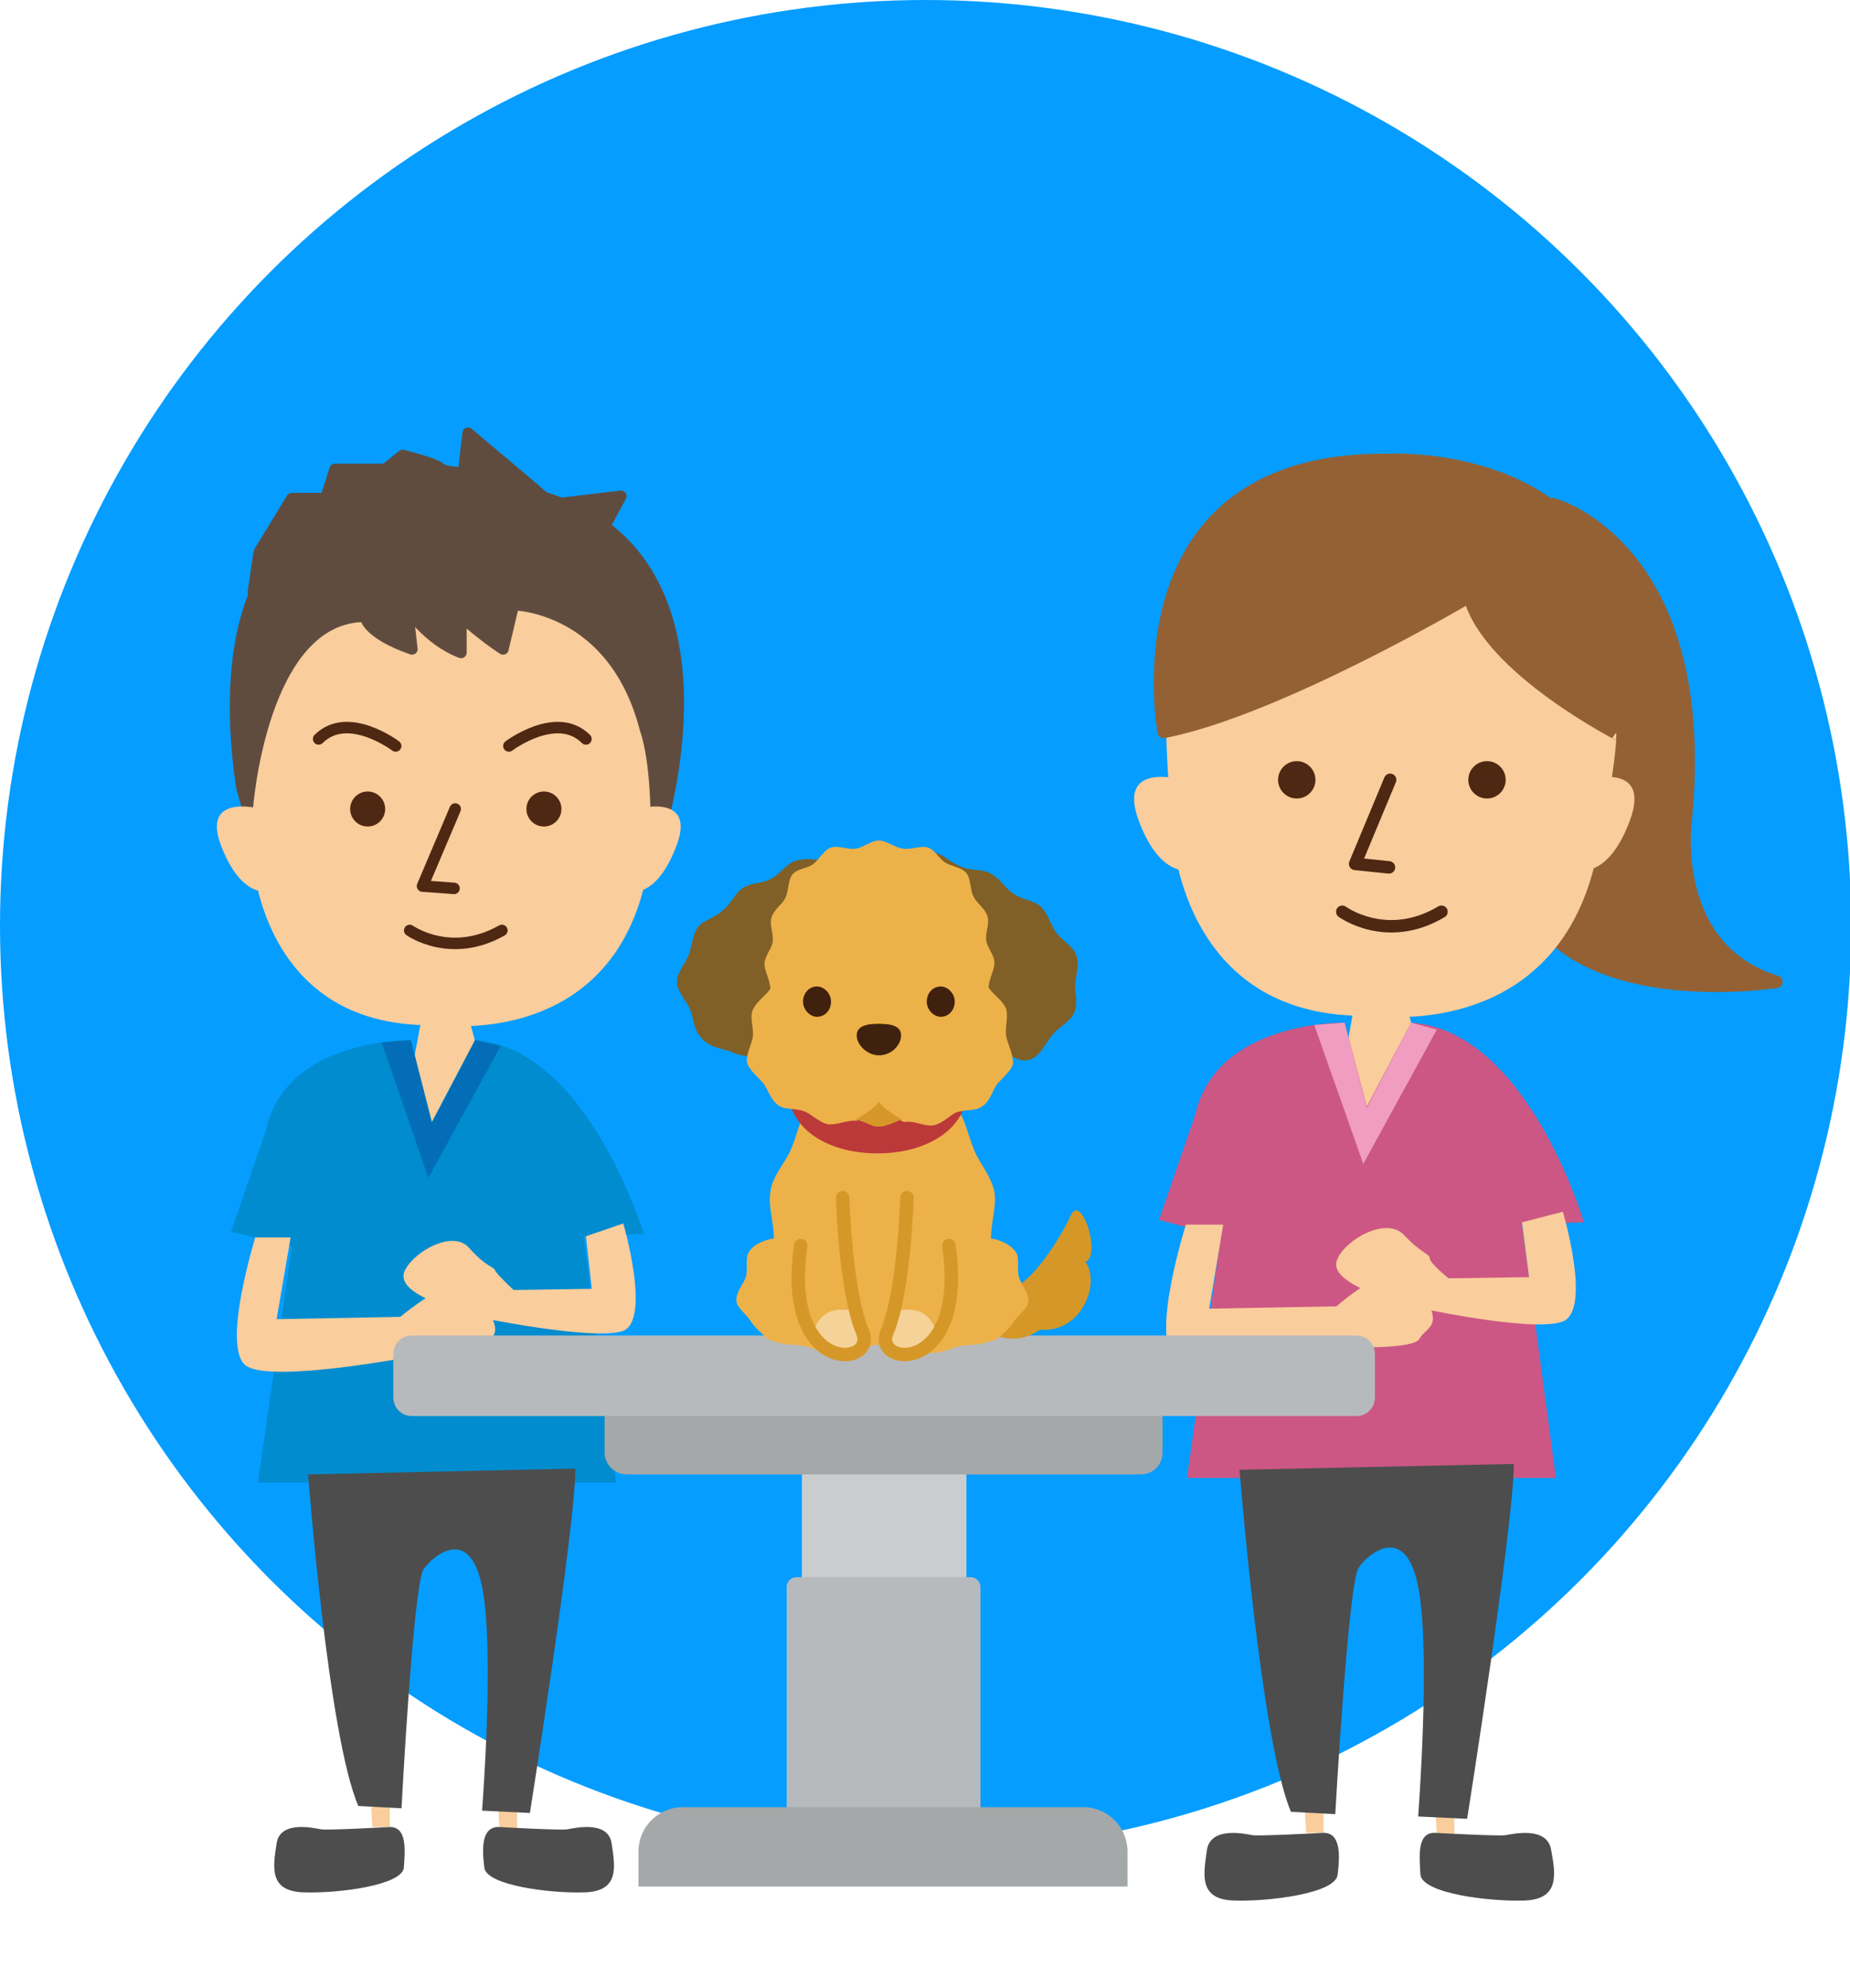 <?xml version="1.0" encoding="utf-8"?>
<!-- Generator: Adobe Illustrator 22.0.1, SVG Export Plug-In . SVG Version: 6.00 Build 0)  -->
<svg version="1.1" id="レイヤー_1" xmlns="http://www.w3.org/2000/svg" xmlns:xlink="http://www.w3.org/1999/xlink" x="0px"
	 y="0px" viewBox="0 0 158.5 170.3" style="enable-background:new 0 0 158.5 170.3;" xml:space="preserve">
<style type="text/css">
	.st0{fill:#059DFF;}
	.st1{fill:#F9CD9C;}
	.st2{fill:#4D4D4D;}
	.st3{fill:#4E2812;}
	.st4{fill:none;stroke:#4E2812;stroke-width:0.983;stroke-linecap:round;stroke-linejoin:round;stroke-miterlimit:10;}
	.st5{fill:#604C3F;stroke:#604C3F;stroke-width:0.962;stroke-linecap:round;stroke-linejoin:round;stroke-miterlimit:10;}
	.st6{fill:#008CCF;}
	.st7{fill:#036EB7;}
	.st8{fill:none;stroke:#4E2812;stroke-width:1.012;stroke-linecap:round;stroke-linejoin:round;stroke-miterlimit:10;}
	.st9{fill:#CC5784;}
	.st10{fill:#F09DC1;}
	.st11{fill:#946134;stroke:#946134;stroke-width:1.067;stroke-linecap:round;stroke-linejoin:round;stroke-miterlimit:10;}
	.st12{fill:none;stroke:#4E2812;stroke-width:1.067;stroke-linecap:round;stroke-linejoin:round;stroke-miterlimit:10;}
	.st13{fill:#C9CDCE;}
	.st14{fill:#B7BABD;}
	.st15{fill:#A4A8A9;}
	.st16{fill:#D59828;}
	.st17{fill:#EDB14A;}
	.st18{fill:#BC3939;}
	.st19{fill:#806026;}
	.st20{fill:#3F210E;}
	.st21{fill:#F5D297;}
	.st22{fill:none;stroke:#D59828;stroke-width:1.155;stroke-linecap:round;stroke-linejoin:round;stroke-miterlimit:10;}
</style>
<circle class="st0" cx="79.3" cy="79.3" r="79.3"/>
<polygon class="st1" points="31.8,154.8 31.9,156.5 33.4,156.5 33.4,154.5 "/>
<polygon class="st1" points="42.7,155 42.8,156.7 44.3,156.7 44.3,154.7 "/>
<path class="st2" d="M33.4,156.5c0,0-5.3,0.3-5.9,0.2c-0.6-0.1-3.5-0.8-3.8,1.2c-0.3,2-0.7,4.1,2.3,4.2s8.4-0.6,8.6-2.1
	C34.7,158.5,34.9,156.5,33.4,156.5z"/>
<path class="st2" d="M42.7,156.5c0,0,5.3,0.3,5.9,0.2c0.6-0.1,3.5-0.8,3.8,1.2c0.3,2,0.7,4.1-2.3,4.2s-8.4-0.6-8.6-2.1
	S41.2,156.5,42.7,156.5z"/>
<g>
	<g>
		<path class="st1" d="M55.7,73.1c0,0,7.9-26.6-15.2-27.7S21.2,65.8,21.6,73.1c0,0,0.5,15.3,16.1,14.7
			C37.6,87.8,53.6,90.1,55.7,73.1z"/>
		<g>
			<circle class="st3" cx="31.5" cy="69.3" r="1.5"/>
			<circle class="st3" cx="46.6" cy="69.3" r="1.5"/>
		</g>
		<polyline class="st4" points="39,69.3 36.2,75.9 38.9,76.1 		"/>
		<g>
			<path class="st4" d="M35.1,79.7c0,0,3.5,2.5,7.9,0"/>
		</g>
		<path class="st5" d="M51.8,45.1l1.4-2.6l-5,0.6l0.1,0.1c-0.5-0.2-1.1-0.4-1.7-0.6c-0.9-0.8-6.5-5.5-6.5-5.5l-0.4,3.4
			c0,0-1.6,0-2-0.4c-0.4-0.4-3.2-1.1-3.2-1.1L33,40.2h-4.3l-0.8,2.5H25l-2.8,4.6l-0.5,3.4l0.2-0.1c-1.6,3.8-2.3,9.2-1.2,16.8
			l0.5,1.8c0,0,1.2-16.4,10.1-16.4c0,0,0,1.4,4,2.8l-0.4-3.5c0,0,1.7,2.7,4.6,3.8v-3.1c0,0,1.9,1.7,3.6,2.8l0.9-3.8
			c0,0,8.6,0.1,11.3,10.7c0,0,1.1,2.7,0.9,9.8C56.2,72.4,62.7,53.2,51.8,45.1z"/>
		<path class="st4" d="M33.9,63.9c0,0-4.1-3.1-6.6-0.6"/>
		<path class="st4" d="M43.6,63.9c0,0,4.1-3.1,6.6-0.6"/>
		<path class="st1" d="M54.1,69.4c0,0,5.8-1.8,3.8,3.2c-2,5.1-4.6,3.6-4.6,3.6L54.1,69.4z"/>
		<path class="st1" d="M22.8,69.4c0,0-5.8-1.8-3.8,3.2s4.6,3.6,4.6,3.6L22.8,69.4z"/>
	</g>
	<polygon class="st1" points="40,86.6 43.7,100.2 33.7,100.2 36.2,86.8 	"/>
	<path class="st6" d="M40.7,89.1l-3.7,7l-1.8-7c0,0-10.7-0.2-12.4,7.7l-3,8.7l5.2,1.3L22.1,127h30.7l-2.8-21.1l5.2-0.2
		C55.1,105.7,50.4,89.8,40.7,89.1z"/>
	<polygon class="st7" points="42.9,89.6 36.7,100.9 32.7,89.3 35.2,89.1 37,96.2 40.7,89.1 	"/>
	<path class="st1" d="M21.9,105.9c0,0-3,9.6-0.8,11.1c2.2,1.5,14.2-0.8,14.2-0.8s5.5,0.2,6-0.7c0.5-0.8,1.7-1,0.8-2.7
		c-0.8-1.7-1.5-3.2-3.4-2.7c-1.8,0.5-4.4,2.7-4.4,2.7l-10.6,0.2l1.2-7H21.9z"/>
	<path class="st1" d="M53.4,104.8c0,0,2.4,8.2,0,9.2c-2.5,0.9-12.6-1.2-12.6-1.2s-0.5-0.1-2.1-0.7c-1.7-0.6-4.8-1.7-4-3.3
		c0.8-1.6,4.1-3.5,5.5-1.9c1.4,1.6,2.1,1.6,2.2,1.9c0.1,0.3,1.6,1.7,1.6,1.7l6.7-0.1l-0.5-4.5L53.4,104.8z"/>
	<path class="st2" d="M26.4,126.3c0,0,1.7,22.4,4.3,28.4l3.7,0.2c0,0,1-19.2,1.9-20.5c0.7-1,3.9-3.9,5,1.5c1.1,5.4,0,19.2,0,19.2
		l4.1,0.2c0,0,3.9-24.6,3.9-29.5L26.4,126.3z"/>
</g>
<g>
	<polygon class="st1" points="111.8,155.2 111.9,157 113.4,157 113.4,154.9 	"/>
	<polygon class="st1" points="123,155.4 123.1,157.2 124.6,157.2 124.6,155.1 	"/>
	<path class="st2" d="M113.4,157c0,0-5.5,0.3-6.1,0.2c-0.6-0.1-3.6-0.8-3.9,1.3s-0.7,4.2,2.3,4.3c3,0.1,8.7-0.6,8.9-2.2
		S114.9,157,113.4,157z"/>
	<path class="st2" d="M122.9,157c0,0,5.5,0.3,6.1,0.2s3.6-0.8,3.9,1.3c0.4,2.1,0.7,4.2-2.3,4.3c-3,0.1-8.7-0.6-8.9-2.2
		C121.6,159,121.4,157,122.9,157z"/>
	<g>
		<g>
			<path class="st1" d="M136.4,71.1c0,0,8.1-27.4-15.7-28.5c-23.7-1.1-19.9,21-19.5,28.5c0,0,0.5,15.7,16.5,15.2
				C117.7,86.3,134.2,88.7,136.4,71.1z"/>
			<g>
				<circle class="st3" cx="111.4" cy="67.2" r="1.5"/>
				<circle class="st3" cx="127" cy="67.2" r="1.5"/>
			</g>
			<polyline class="st8" points="119.1,67.2 116.2,74 119,74.3 			"/>
			<g>
				<path class="st8" d="M115.2,77.9c0,0,3.6,2.6,8.1,0"/>
			</g>
			<path class="st8" d="M113.9,61.7c0,0-4.2-3.2-6.8-0.6"/>
			<path class="st8" d="M123.9,61.7c0,0,4.2-3.2,6.8-0.6"/>
			<path class="st1" d="M134.7,67.3c0,0,5.9-1.9,3.9,3.3c-2,5.2-4.8,3.8-4.8,3.8L134.7,67.3z"/>
			<path class="st1" d="M102.5,67.3c0,0-5.9-1.9-3.9,3.3c2,5.2,4.8,3.8,4.8,3.8L102.5,67.3z"/>
		</g>
		<polygon class="st1" points="120.2,85 124,99 113.7,99 116.2,85.2 		"/>
		<path class="st9" d="M120.9,87.6l-3.8,7.2l-1.9-7.2c0,0-11-0.2-12.8,7.9l-3.1,9l5.3,1.4l-2.9,20.7h31.6l-2.9-21.7l5.3-0.2
			C135.7,104.7,130.9,88.3,120.9,87.6z"/>
		<polygon class="st10" points="123.1,88.2 116.8,99.7 112.6,87.8 115.2,87.6 117.1,94.9 120.9,87.6 		"/>
		<path class="st1" d="M101.6,104.9c0,0-3.1,9.8-0.9,11.4c2.2,1.6,14.7-0.9,14.7-0.9s5.7,0.2,6.2-0.7c0.5-0.9,1.7-1,0.9-2.8
			c-0.9-1.7-1.6-3.3-3.5-2.8c-1.9,0.5-4.5,2.8-4.5,2.8l-10.9,0.2l1.2-7.2H101.6z"/>
		<path class="st1" d="M133.9,103.8c0,0,2.5,8.4,0,9.4c-2.6,1-13-1.3-13-1.3s-0.5-0.1-2.2-0.7c-1.7-0.6-4.9-1.8-4.1-3.4
			c0.8-1.7,4.2-3.6,5.7-2s2.2,1.6,2.2,2s1.6,1.7,1.6,1.7l6.9-0.1l-0.6-4.7L133.9,103.8z"/>
		<path class="st2" d="M106.2,125.9c0,0,1.8,23.1,4.4,29.3l3.8,0.2c0,0,1.1-19.7,2-21.1c0.7-1.1,4-4,5.1,1.6c1.1,5.5,0,19.7,0,19.7
			l4.2,0.2c0,0,4-25.3,4-30.4L106.2,125.9z"/>
	</g>
</g>
<g>
	<path class="st11" d="M133.1,43.2c0,0,13.7,3.7,11.3,27.3c0,0-1.4,10.8,7.8,13.6c0,0-18.8,3-22.1-8.7
		C126.9,63.8,133.1,43.2,133.1,43.2z"/>
	<g>
		<path class="st1" d="M137.2,70.9c0,0,8.5-29.1-16.4-30.2C95.9,39.5,100,63,100.4,70.9c0,0,0.5,16.7,17.3,16.1
			C117.7,87,134.9,89.6,137.2,70.9z"/>
		<g>
			<ellipse class="st3" cx="111.1" cy="66.8" rx="1.6" ry="1.6"/>
			<ellipse class="st3" cx="127.4" cy="66.8" rx="1.6" ry="1.6"/>
		</g>
		<polyline class="st12" points="119.1,66.8 116.1,74 119,74.3 		"/>
		<g>
			<path class="st12" d="M115,78.1c0,0,3.8,2.8,8.5,0"/>
		</g>
		<path class="st1" d="M135.5,66.9c0,0,6.2-2,4.1,3.5c-2.1,5.5-5,4-5,4L135.5,66.9z"/>
		<path class="st1" d="M101.7,66.9c0,0-6.2-2-4.1,3.5c2.1,5.5,5,4,5,4L101.7,66.9z"/>
	</g>
	<path class="st11" d="M125.9,51.1c0,0-16.4,9.7-26.2,11.6c0,0-4.4-23.7,19.4-23.3c0,0,23.8-1.3,19.9,23.7
		C139,63.1,127.5,57.3,125.9,51.1z"/>
</g>
<g>
	<rect x="68.7" y="124.3" class="st13" width="14.1" height="12"/>
	<path class="st14" d="M84.1,155.6H67.4v-19.7c0-0.4,0.4-0.8,0.8-0.8h15c0.4,0,0.8,0.4,0.8,0.8V155.6z"/>
	<path class="st15" d="M97.7,126.3h-44c-1,0-1.9-0.8-1.9-1.9v-4.9h47.8v4.9C99.6,125.5,98.8,126.3,97.7,126.3z"/>
	<path class="st14" d="M116.2,121.3H35.3c-0.9,0-1.6-0.7-1.6-1.6v-3.7c0-0.9,0.7-1.6,1.6-1.6h80.9c0.9,0,1.6,0.7,1.6,1.6v3.7
		C117.8,120.6,117.1,121.3,116.2,121.3z"/>
	<path class="st15" d="M96.7,161.6h-42v-3c0-2.1,1.7-3.8,3.8-3.8h34.3c2.1,0,3.8,1.7,3.8,3.8V161.6z"/>
</g>
<g>
	<path class="st16" d="M81.8,110.1c0,0,2.3,1.1,4.7,0.4c1.9-0.6,4.2-4.2,5.2-6.3c0.9-2.2,2.7,3.3,1.3,3.9c1.3,1.8-0.3,6.1-3.9,5.8
		C85.6,116.4,81.4,112.2,81.8,110.1z"/>
	<path class="st17" d="M84.9,106.1c0-1.4,0.5-2.8,0.3-4c-0.3-1.4-1.3-2.5-1.7-3.5c-0.6-1.4-0.8-2.8-1.5-3.6
		c-1.5-1.8-1.4-1.5-3.3-1.9c-0.8-0.2-0.7-0.6-1.5-0.6c-0.8,0-0.8,0.7-1.6,0.7c-0.8,0-0.8-0.7-1.6-0.7c-0.8,0-0.7,0.5-1.5,0.6
		c-1.9,0.4-1.8,0.1-3.3,1.9c-0.7,0.8-0.9,2.3-1.5,3.6c-0.5,1.1-1.5,2.1-1.7,3.5c-0.2,1.2,0.3,2.6,0.3,4c-0.3,0-1.6,0.3-2.1,1.1
		c-0.4,0.5-0.1,1.5-0.3,2.2c-0.2,0.6-0.9,1.3-0.8,2.1c0.1,0.6,0.9,1.1,1.3,1.8c0.2,0.3,1.1,1.2,1.4,1.4c0.3,0.2,1.6,0.5,2,0.5
		c1.9,0,1.9,0.7,3.9,0.7c2,0,2-0.7,3.9-0.7c2,0,2,0.7,3.9,0.7s2-0.7,3.9-0.7c0.4,0,1.6-0.3,2-0.5c0.3-0.2,1.3-1.1,1.4-1.4
		c0.4-0.7,1.2-1.1,1.3-1.8c0.1-0.7-0.6-1.4-0.8-2.1c-0.2-0.7,0.1-1.7-0.3-2.2C86.4,106.4,85.2,106.1,84.9,106.1z"/>
	<path class="st18" d="M82.9,93.2c0,3.5-3.5,5.6-7.7,5.6c-4.3,0-7.7-2.1-7.7-5.6c0-3.5,3.5-6.4,7.7-6.4
		C79.4,86.8,82.9,89.7,82.9,93.2z"/>
	<g>
		<g>
			<g>
				<g>
					<path class="st19" d="M70.5,73.7c-0.5,0-1.4-0.3-2.5,0.1c-0.7,0.3-1.2,1.1-2,1.5c-0.7,0.4-1.7,0.3-2.4,0.8
						c-0.7,0.5-1,1.4-1.7,1.9c-0.6,0.6-1.6,0.8-2.1,1.4c-0.5,0.7-0.5,1.7-0.8,2.4c-0.3,0.8-1,1.5-1,2.3c0,0.8,0.7,1.5,1.1,2.3
						c0.3,0.7,0.3,1.7,0.9,2.4c0.7,0.9,1.7,1,2.4,1.2c0.9,0.4,1.8,0.7,2.6,0.2c0.7-0.4,1-1.4,1.6-2.2c0.5-0.7,1.4-1.2,1.8-2
						c0.4-0.8,0.3-1.8,0.6-2.7c0.3-0.8,1.1-1.5,1.4-2.4c0.3-0.9,0-1.9,0.1-2.7c0.2-1,0.9-1.8,0.9-2.6C71.5,74.4,71,73.7,70.5,73.7z"
						/>
				</g>
				<g>
					<path class="st19" d="M80.2,73.1c0.5,0,1.2,0.8,2.3,1.2c0.7,0.3,1.7,0.1,2.5,0.6c0.7,0.4,1.2,1.3,1.9,1.7
						c0.7,0.5,1.7,0.5,2.3,1.1c0.6,0.6,0.8,1.5,1.3,2.2c0.5,0.7,1.4,1.1,1.7,1.9c0.3,0.8,0,1.7-0.1,2.5c0,0.8,0.3,1.7-0.1,2.5
						c-0.3,0.7-1.2,1.1-1.8,1.8c-0.7,0.9-1.1,1.8-1.8,2.1c-0.9,0.4-1.7-0.2-2.5-0.7c-0.7-0.4-1.7-0.6-2.3-1.4
						c-0.5-0.7-0.5-1.7-0.9-2.6c-0.4-0.8-1.2-1.4-1.6-2.2c-0.3-0.8-0.1-1.9-0.3-2.7c-0.3-0.9-1-1.7-1.2-2.5c-0.2-1,0.2-2,0.1-2.7
						C79.8,74.3,79.7,73.1,80.2,73.1z"/>
				</g>
			</g>
		</g>
		<path class="st17" d="M86.2,88.7c-0.1-0.7,0.2-1.6,0-2.3c-0.3-0.7-1.1-1.2-1.5-1.8c0-0.7,0.5-1.5,0.5-2.1c0-0.7-0.6-1.3-0.7-1.9
			c-0.1-0.7,0.3-1.5,0.1-2.1c-0.2-0.7-0.9-1.1-1.2-1.7c-0.3-0.6-0.2-1.5-0.6-2c-0.4-0.5-1.3-0.6-1.8-0.9c-0.6-0.4-0.9-1.1-1.5-1.3
			c-0.6-0.2-1.4,0.2-2.1,0.1C76.6,72.6,76,72,75.3,72c-0.7,0-1.3,0.6-2,0.7c-0.7,0.1-1.4-0.3-2.1-0.1c-0.6,0.2-1,1-1.5,1.4
			c-0.5,0.4-1.4,0.4-1.8,0.9c-0.4,0.5-0.3,1.3-0.6,2c-0.3,0.6-1,1-1.2,1.7c-0.2,0.6,0.2,1.4,0.1,2.1c-0.1,0.6-0.7,1.2-0.7,1.9
			c0,0.6,0.5,1.4,0.5,2.1c-0.4,0.6-1.2,1.1-1.5,1.8c-0.3,0.7,0.1,1.5,0,2.3c-0.1,0.7-0.6,1.5-0.5,2.2c0.2,0.7,0.9,1.2,1.4,1.8
			c0.4,0.5,0.6,1.4,1.3,1.9c0.6,0.4,1.4,0.2,2.2,0.5c0.6,0.2,1.2,0.9,2,1.1c0.7,0.1,1.5-0.3,2.3-0.3c0.1,0,0.1,0,0.2,0
			c0.7-0.4,1.4-0.8,2-1.4c0.6,0.7,1.3,1.1,2,1.5c0.1,0,0.1,0,0.2,0c0.8-0.1,1.6,0.4,2.3,0.3c0.8-0.1,1.4-0.8,2-1.1
			c0.8-0.3,1.7-0.1,2.2-0.5c0.7-0.4,0.9-1.3,1.3-1.9c0.5-0.6,1.2-1.1,1.4-1.8C86.8,90.2,86.3,89.4,86.2,88.7z"/>
		<path class="st16" d="M73.3,95.9c0.5,0.1,0.9,0.3,1.4,0.5l0,0c0.2,0.1,0.4,0.1,0.6,0.1h0c0.2,0,0.4,0,0.6-0.1c0,0,0,0,0,0
			c0.5-0.1,1-0.4,1.4-0.5h0c-0.7-0.4-1.4-0.8-2-1.5C74.7,95.1,74,95.5,73.3,95.9z"/>
		<g>
			<path class="st20" d="M77.2,88.7c0,0.8-0.8,1.7-1.9,1.7c-1,0-1.9-0.9-1.9-1.7c0-0.8,0.8-1,1.9-1C76.4,87.7,77.2,87.9,77.2,88.7z"
				/>
			<path class="st20" d="M70,87.1c-0.6,0-1.2-0.6-1.2-1.3c0-0.7,0.5-1.3,1.2-1.3c0.6,0,1.2,0.6,1.2,1.3C71.2,86.5,70.7,87.1,70,87.1
				z"/>
			<path class="st20" d="M80.6,87.1c-0.6,0-1.2-0.6-1.2-1.3c0-0.7,0.5-1.3,1.2-1.3c0.6,0,1.2,0.6,1.2,1.3
				C81.8,86.5,81.3,87.1,80.6,87.1z"/>
		</g>
	</g>
	<g>
		<path class="st21" d="M69.7,114.3c0,0,0.2-2.7,3.5-2c0.9,2.2,0.9,3,0,3.5C72.3,116.3,71.2,116,69.7,114.3z"/>
		<path class="st22" d="M72.2,102.6c0,0,0.2,7.9,1.7,11.5c1.3,3-6.9,3.8-5.3-7.4"/>
	</g>
	<g>
		<path class="st21" d="M80.2,114.3c0,0-0.2-2.7-3.5-2c-0.9,2.2-0.9,3,0,3.5C77.6,116.3,78.6,116,80.2,114.3z"/>
		<path class="st22" d="M77.7,102.6c0,0-0.2,7.9-1.7,11.5c-1.3,3,6.9,3.8,5.3-7.4"/>
	</g>
</g>
</svg>
